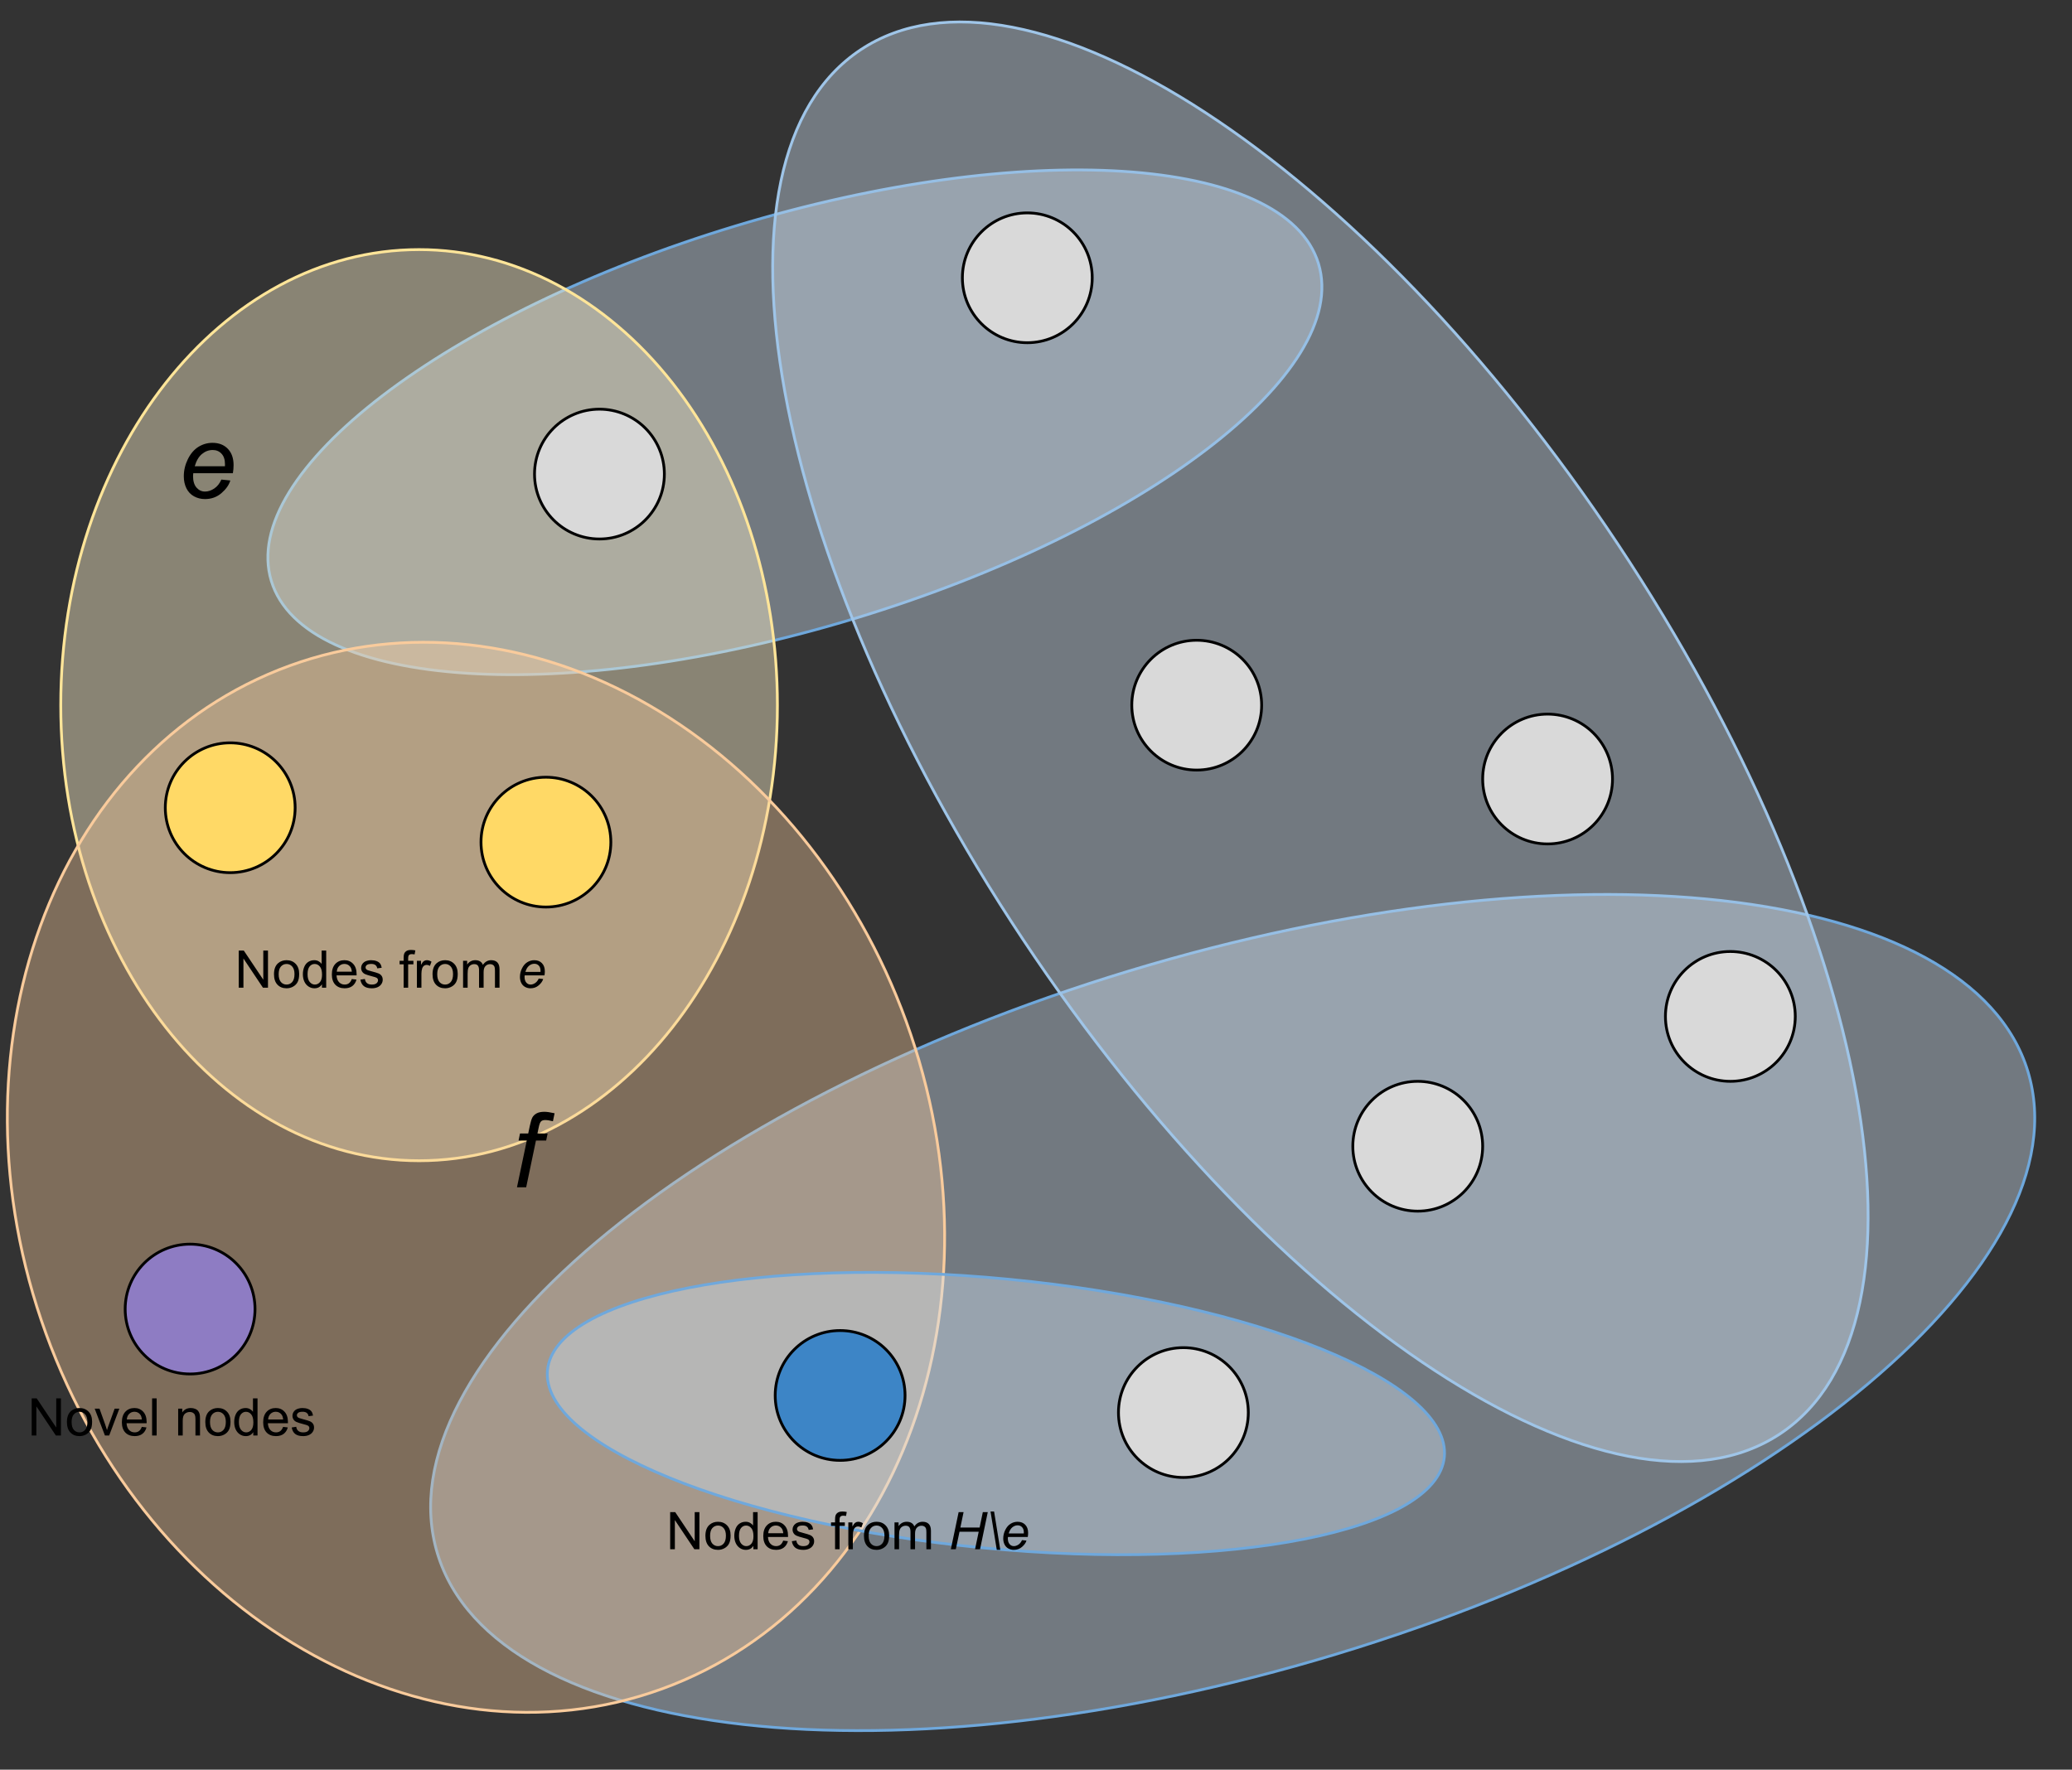 <svg version="1.1" viewBox="0.0 0.0 745.349 636.714" fill="none" stroke="none" stroke-linecap="square" stroke-miterlimit="10" xmlns:xlink="http://www.w3.org/1999/xlink" xmlns="http://www.w3.org/2000/svg"><rect x="0.0" y="0.0" width="745.349" height="636.714" fill="#333333" stroke="none"/><clipPath id="p.0"><path d="m0 0l745.349 0l0 636.714l-745.349 0l0 -636.714z" clip-rule="nonzero"/></clipPath><g clip-path="url(#p.0)"><path fill="#000000" fill-opacity="0.0" d="m0 0l745.349 0l0 636.714l-745.349 0z" fill-rule="evenodd"/><path fill="#d0e2f3" fill-opacity="0.403" d="m97.595 209.007l0 0c-11.837 -38.999 62.893 -96.166 166.913 -127.685l0 0c104.021 -31.519 197.942 -25.456 209.78 13.543l0 0c11.837 38.999 -62.893 96.166 -166.913 127.685l0 0c-104.021 31.519 -197.942 25.456 -209.78 -13.543z" fill-rule="evenodd"/><path stroke="#6fa8dc" stroke-width="1.0" stroke-linejoin="round" stroke-linecap="butt" d="m97.595 209.007l0 0c-11.837 -38.999 62.893 -96.166 166.913 -127.685l0 0c104.021 -31.519 197.942 -25.456 209.78 13.543l0 0c11.837 38.999 -62.893 96.166 -166.913 127.685l0 0c-104.021 31.519 -197.942 25.456 -209.78 -13.543z" fill-rule="evenodd"/><path fill="#d0e2f3" fill-opacity="0.403" d="m157.365 558.945l0 0c-20.578 -67.875 90.815 -161.718 248.803 -209.606l0 0c157.988 -47.888 302.745 -31.686 323.323 36.189l0 0c20.578 67.875 -90.815 161.718 -248.803 209.606l0 0c-157.988 47.888 -302.745 31.685 -323.323 -36.189z" fill-rule="evenodd"/><path stroke="#6fa8dc" stroke-width="1.0" stroke-linejoin="round" stroke-linecap="butt" d="m157.365 558.945l0 0c-20.578 -67.875 90.815 -161.718 248.803 -209.606l0 0c157.988 -47.888 302.745 -31.686 323.323 36.189l0 0c20.578 67.875 -90.815 161.718 -248.803 209.606l0 0c-157.988 47.888 -302.745 31.685 -323.323 -36.189z" fill-rule="evenodd"/><path fill="#fff2cc" fill-opacity="0.421" d="m21.856 253.708l0 0c0 -90.523 57.709 -163.905 128.898 -163.905l0 0c34.186 0 66.971 17.269 91.144 48.007c24.173 30.738 37.753 72.428 37.753 115.899l0 0c0 90.523 -57.709 163.905 -128.898 163.905l0 0c-71.188 0 -128.898 -73.383 -128.898 -163.905z" fill-rule="evenodd"/><path stroke="#ffe599" stroke-width="1.0" stroke-linejoin="round" stroke-linecap="butt" d="m21.856 253.708l0 0c0 -90.523 57.709 -163.905 128.898 -163.905l0 0c34.186 0 66.971 17.269 91.144 48.007c24.173 30.738 37.753 72.428 37.753 115.899l0 0c0 90.523 -57.709 163.905 -128.898 163.905l0 0c-71.188 0 -128.898 -73.383 -128.898 -163.905z" fill-rule="evenodd"/><path fill="#f9cb9c" fill-opacity="0.384" d="m16.53 479.778l0 0c-36.955 -101.664 2.345 -209.25 87.78 -240.299l0 0c41.027 -14.911 87.424 -9.817 128.983 14.162c41.559 23.978 74.877 64.876 92.623 113.697l0 0c36.955 101.664 -2.345 209.25 -87.78 240.299l0 0c-85.435 31.05 -184.651 -26.194 -221.606 -127.858z" fill-rule="evenodd"/><path stroke="#f9cb9c" stroke-width="1.0" stroke-linejoin="round" stroke-linecap="butt" d="m16.53 479.778l0 0c-36.955 -101.664 2.345 -209.25 87.78 -240.299l0 0c41.027 -14.911 87.424 -9.817 128.983 14.162c41.559 23.978 74.877 64.876 92.623 113.697l0 0c36.955 101.664 -2.345 209.25 -87.78 240.299l0 0c-85.435 31.05 -184.651 -26.194 -221.606 -127.858z" fill-rule="evenodd"/><path fill="#d0e2f3" fill-opacity="0.403" d="m196.943 492.975l0 0c2.574 -26.684 76.881 -41.328 165.969 -32.709l0 0c89.087 8.619 159.22 37.238 156.646 63.921l0 0c-2.574 26.684 -76.881 41.328 -165.969 32.709l0 0c-89.087 -8.619 -159.22 -37.238 -156.646 -63.921z" fill-rule="evenodd"/><path stroke="#6fa8dc" stroke-width="1.0" stroke-linejoin="round" stroke-linecap="butt" d="m196.943 492.975l0 0c2.574 -26.684 76.881 -41.328 165.969 -32.709l0 0c89.087 8.619 159.22 37.238 156.646 63.921l0 0c-2.574 26.684 -76.881 41.328 -165.969 32.709l0 0c-89.087 -8.619 -159.22 -37.238 -156.646 -63.921z" fill-rule="evenodd"/><path fill="#d0e2f3" fill-opacity="0.403" d="m309.578 17.918l0 0c59.099 -39.26 181.061 40.377 272.409 177.874l0 0c91.349 137.497 117.493 280.787 58.394 320.047l0 0c-59.099 39.26 -181.061 -40.377 -272.409 -177.874l0 0c-91.349 -137.497 -117.493 -280.787 -58.394 -320.047z" fill-rule="evenodd"/><path stroke="#9fc5e8" stroke-width="1.0" stroke-linejoin="round" stroke-linecap="butt" d="m309.578 17.918l0 0c59.099 -39.26 181.061 40.377 272.409 177.874l0 0c91.349 137.497 117.493 280.787 58.394 320.047l0 0c-59.099 39.26 -181.061 -40.377 -272.409 -177.874l0 0c-91.349 -137.497 -117.493 -280.787 -58.394 -320.047z" fill-rule="evenodd"/><path fill="#ffd966" d="m173.029 302.987l0 0c0 -12.898 10.456 -23.354 23.354 -23.354l0 0c6.194 0 12.134 2.461 16.514 6.84c4.38 4.38 6.84 10.32 6.84 16.514l0 0c0 12.898 -10.456 23.354 -23.354 23.354l0 0c-12.898 0 -23.354 -10.456 -23.354 -23.354z" fill-rule="evenodd"/><path stroke="#000000" stroke-width="1.0" stroke-linejoin="round" stroke-linecap="butt" d="m173.029 302.987l0 0c0 -12.898 10.456 -23.354 23.354 -23.354l0 0c6.194 0 12.134 2.461 16.514 6.84c4.38 4.38 6.84 10.32 6.84 16.514l0 0c0 12.898 -10.456 23.354 -23.354 23.354l0 0c-12.898 0 -23.354 -10.456 -23.354 -23.354z" fill-rule="evenodd"/><path fill="#ffd966" d="m59.462 290.617l0 0c0 -12.898 10.456 -23.354 23.354 -23.354l0 0c6.194 0 12.134 2.461 16.514 6.84c4.38 4.38 6.84 10.32 6.84 16.514l0 0c0 12.898 -10.456 23.354 -23.354 23.354l0 0c-12.898 0 -23.354 -10.456 -23.354 -23.354z" fill-rule="evenodd"/><path stroke="#000000" stroke-width="1.0" stroke-linejoin="round" stroke-linecap="butt" d="m59.462 290.617l0 0c0 -12.898 10.456 -23.354 23.354 -23.354l0 0c6.194 0 12.134 2.461 16.514 6.84c4.38 4.38 6.84 10.32 6.84 16.514l0 0c0 12.898 -10.456 23.354 -23.354 23.354l0 0c-12.898 0 -23.354 -10.456 -23.354 -23.354z" fill-rule="evenodd"/><path fill="#d9d9d9" d="m192.281 170.57l0 0c0 -12.898 10.456 -23.354 23.354 -23.354l0 0c6.194 0 12.134 2.461 16.514 6.84c4.38 4.38 6.84 10.32 6.84 16.514l0 0c0 12.898 -10.456 23.354 -23.354 23.354l0 0c-12.898 0 -23.354 -10.456 -23.354 -23.354z" fill-rule="evenodd"/><path stroke="#000000" stroke-width="1.0" stroke-linejoin="round" stroke-linecap="butt" d="m192.281 170.57l0 0c0 -12.898 10.456 -23.354 23.354 -23.354l0 0c6.194 0 12.134 2.461 16.514 6.84c4.38 4.38 6.84 10.32 6.84 16.514l0 0c0 12.898 -10.456 23.354 -23.354 23.354l0 0c-12.898 0 -23.354 -10.456 -23.354 -23.354z" fill-rule="evenodd"/><path fill="#d9d9d9" d="m346.194 99.948l0 0c0 -12.898 10.456 -23.354 23.354 -23.354l0 0c6.194 0 12.134 2.461 16.514 6.84c4.38 4.38 6.84 10.32 6.84 16.514l0 0c0 12.898 -10.456 23.354 -23.354 23.354l0 0c-12.898 0 -23.354 -10.456 -23.354 -23.354z" fill-rule="evenodd"/><path stroke="#000000" stroke-width="1.0" stroke-linejoin="round" stroke-linecap="butt" d="m346.194 99.948l0 0c0 -12.898 10.456 -23.354 23.354 -23.354l0 0c6.194 0 12.134 2.461 16.514 6.84c4.38 4.38 6.84 10.32 6.84 16.514l0 0c0 12.898 -10.456 23.354 -23.354 23.354l0 0c-12.898 0 -23.354 -10.456 -23.354 -23.354z" fill-rule="evenodd"/><path fill="#d9d9d9" d="m407.134 253.709l0 0c0 -12.898 10.456 -23.354 23.354 -23.354l0 0c6.194 0 12.134 2.461 16.514 6.84c4.38 4.38 6.84 10.32 6.84 16.514l0 0c0 12.898 -10.456 23.354 -23.354 23.354l0 0c-12.898 0 -23.354 -10.456 -23.354 -23.354z" fill-rule="evenodd"/><path stroke="#000000" stroke-width="1.0" stroke-linejoin="round" stroke-linecap="butt" d="m407.134 253.709l0 0c0 -12.898 10.456 -23.354 23.354 -23.354l0 0c6.194 0 12.134 2.461 16.514 6.84c4.38 4.38 6.84 10.32 6.84 16.514l0 0c0 12.898 -10.456 23.354 -23.354 23.354l0 0c-12.898 0 -23.354 -10.456 -23.354 -23.354z" fill-rule="evenodd"/><path fill="#d9d9d9" d="m533.352 280.281l0 0c0 -12.898 10.456 -23.354 23.354 -23.354l0 0c6.194 0 12.134 2.461 16.514 6.84c4.38 4.38 6.84 10.32 6.84 16.514l0 0c0 12.898 -10.456 23.354 -23.354 23.354l0 0c-12.898 0 -23.354 -10.456 -23.354 -23.354z" fill-rule="evenodd"/><path stroke="#000000" stroke-width="1.0" stroke-linejoin="round" stroke-linecap="butt" d="m533.352 280.281l0 0c0 -12.898 10.456 -23.354 23.354 -23.354l0 0c6.194 0 12.134 2.461 16.514 6.84c4.38 4.38 6.84 10.32 6.84 16.514l0 0c0 12.898 -10.456 23.354 -23.354 23.354l0 0c-12.898 0 -23.354 -10.456 -23.354 -23.354z" fill-rule="evenodd"/><path fill="#d9d9d9" d="m486.643 412.404l0 0c0 -12.898 10.456 -23.354 23.354 -23.354l0 0c6.194 0 12.134 2.461 16.514 6.84c4.38 4.38 6.84 10.32 6.84 16.514l0 0c0 12.898 -10.456 23.354 -23.354 23.354l0 0c-12.898 0 -23.354 -10.456 -23.354 -23.354z" fill-rule="evenodd"/><path stroke="#000000" stroke-width="1.0" stroke-linejoin="round" stroke-linecap="butt" d="m486.643 412.404l0 0c0 -12.898 10.456 -23.354 23.354 -23.354l0 0c6.194 0 12.134 2.461 16.514 6.84c4.38 4.38 6.84 10.32 6.84 16.514l0 0c0 12.898 -10.456 23.354 -23.354 23.354l0 0c-12.898 0 -23.354 -10.456 -23.354 -23.354z" fill-rule="evenodd"/><path fill="#d9d9d9" d="m599.097 365.696l0 0c0 -12.898 10.456 -23.354 23.354 -23.354l0 0c6.194 0 12.134 2.461 16.514 6.84c4.38 4.38 6.84 10.32 6.84 16.514l0 0c0 12.898 -10.456 23.354 -23.354 23.354l0 0c-12.898 0 -23.354 -10.456 -23.354 -23.354z" fill-rule="evenodd"/><path stroke="#000000" stroke-width="1.0" stroke-linejoin="round" stroke-linecap="butt" d="m599.097 365.696l0 0c0 -12.898 10.456 -23.354 23.354 -23.354l0 0c6.194 0 12.134 2.461 16.514 6.84c4.38 4.38 6.84 10.32 6.84 16.514l0 0c0 12.898 -10.456 23.354 -23.354 23.354l0 0c-12.898 0 -23.354 -10.456 -23.354 -23.354z" fill-rule="evenodd"/><path fill="#d9d9d9" d="m402.341 508.223l0 0c0 -12.898 10.456 -23.354 23.354 -23.354l0 0c6.194 0 12.134 2.461 16.514 6.84c4.38 4.38 6.84 10.32 6.84 16.514l0 0c0 12.898 -10.456 23.354 -23.354 23.354l0 0c-12.898 0 -23.354 -10.456 -23.354 -23.354z" fill-rule="evenodd"/><path stroke="#000000" stroke-width="1.0" stroke-linejoin="round" stroke-linecap="butt" d="m402.341 508.223l0 0c0 -12.898 10.456 -23.354 23.354 -23.354l0 0c6.194 0 12.134 2.461 16.514 6.84c4.38 4.38 6.84 10.32 6.84 16.514l0 0c0 12.898 -10.456 23.354 -23.354 23.354l0 0c-12.898 0 -23.354 -10.456 -23.354 -23.354z" fill-rule="evenodd"/><path fill="#3d85c6" d="m278.861 502.071l0 0c0 -12.898 10.456 -23.354 23.354 -23.354l0 0c6.194 0 12.134 2.461 16.514 6.84c4.38 4.38 6.84 10.32 6.84 16.514l0 0c0 12.898 -10.456 23.354 -23.354 23.354l0 0c-12.898 0 -23.354 -10.456 -23.354 -23.354z" fill-rule="evenodd"/><path stroke="#000000" stroke-width="1.0" stroke-linejoin="round" stroke-linecap="butt" d="m278.861 502.071l0 0c0 -12.898 10.456 -23.354 23.354 -23.354l0 0c6.194 0 12.134 2.461 16.514 6.84c4.38 4.38 6.84 10.32 6.84 16.514l0 0c0 12.898 -10.456 23.354 -23.354 23.354l0 0c-12.898 0 -23.354 -10.456 -23.354 -23.354z" fill-rule="evenodd"/><path fill="#8e7cc3" d="m45.029 470.987l0 0c0 -12.898 10.456 -23.354 23.354 -23.354l0 0c6.194 0 12.134 2.461 16.514 6.84c4.38 4.38 6.84 10.32 6.84 16.514l0 0c0 12.898 -10.456 23.354 -23.354 23.354l0 0c-12.898 0 -23.354 -10.456 -23.354 -23.354z" fill-rule="evenodd"/><path stroke="#000000" stroke-width="1.0" stroke-linejoin="round" stroke-linecap="butt" d="m45.029 470.987l0 0c0 -12.898 10.456 -23.354 23.354 -23.354l0 0c6.194 0 12.134 2.461 16.514 6.84c4.38 4.38 6.84 10.32 6.84 16.514l0 0c0 12.898 -10.456 23.354 -23.354 23.354l0 0c-12.898 0 -23.354 -10.456 -23.354 -23.354z" fill-rule="evenodd"/><path fill="#000000" fill-opacity="0.0" d="m55.181 134.283l88.913 0l0 64.63l-88.913 0z" fill-rule="evenodd"/><path fill="#000000" d="m79.634 172.545l3.219 0.328q-0.703 2.391 -3.188 4.547q-2.484 2.141 -5.938 2.141q-2.141 0 -3.938 -0.984q-1.797 -1.0 -2.734 -2.891q-0.938 -1.906 -0.938 -4.328q0 -3.172 1.453 -6.141q1.469 -2.984 3.797 -4.438q2.344 -1.453 5.062 -1.453q3.469 0 5.531 2.156q2.062 2.141 2.062 5.859q0 1.422 -0.25 2.922l-14.25 0q-0.078 0.562 -0.078 1.016q0 2.719 1.25 4.156q1.25 1.422 3.047 1.422q1.703 0 3.344 -1.109q1.641 -1.109 2.547 -3.203zm-9.578 -4.797l10.859 0q0.016 -0.516 0.016 -0.734q0 -2.469 -1.25 -3.781q-1.234 -1.328 -3.172 -1.328q-2.125 0 -3.875 1.453q-1.734 1.453 -2.578 4.391z" fill-rule="nonzero"/><path fill="#000000" fill-opacity="0.0" d="m175.278 382.341l88.913 0l0 64.63l-88.913 0z" fill-rule="evenodd"/><path fill="#000000" d="m185.966 427.181l3.531 -16.812l-2.953 0l0.516 -2.547l2.953 0l0.578 -2.75q0.438 -2.062 0.891 -2.969q0.469 -0.906 1.516 -1.5q1.047 -0.594 2.859 -0.594q1.25 0 3.641 0.531l-0.594 2.875q-1.688 -0.438 -2.812 -0.438q-0.969 0 -1.469 0.484q-0.5 0.484 -0.859 2.281l-0.438 2.078l3.672 0l-0.531 2.547l-3.672 0l-3.516 16.812l-3.312 0z" fill-rule="nonzero"/><path fill="#000000" fill-opacity="0.0" d="m75.462 328.438l143.118 0l0 42.016l-143.118 0z" fill-rule="evenodd"/><path fill="#000000" d="m85.884 355.358l0 -13.359l1.812 0l7.016 10.484l0 -10.484l1.688 0l0 13.359l-1.812 0l-7.016 -10.5l0 10.5l-1.688 0zm12.676 -4.844q0 -2.688 1.484 -3.969q1.25 -1.078 3.047 -1.078q2.0 0 3.266 1.312q1.266 1.297 1.266 3.609q0 1.859 -0.562 2.938q-0.562 1.062 -1.641 1.656q-1.062 0.594 -2.328 0.594q-2.031 0 -3.281 -1.297q-1.25 -1.312 -1.25 -3.766zm1.688 0q0 1.859 0.797 2.797q0.812 0.922 2.047 0.922q1.219 0 2.031 -0.922q0.812 -0.938 0.812 -2.844q0 -1.797 -0.812 -2.719q-0.812 -0.922 -2.031 -0.922q-1.234 0 -2.047 0.922q-0.797 0.906 -0.797 2.766zm15.563 4.844l0 -1.219q-0.906 1.438 -2.703 1.438q-1.156 0 -2.125 -0.641q-0.969 -0.641 -1.5 -1.781q-0.531 -1.141 -0.531 -2.625q0 -1.453 0.484 -2.625q0.484 -1.188 1.438 -1.812q0.969 -0.625 2.172 -0.625q0.875 0 1.547 0.375q0.688 0.359 1.109 0.953l0 -4.797l1.641 0l0 13.359l-1.531 0zm-5.172 -4.828q0 1.859 0.781 2.781q0.781 0.922 1.844 0.922q1.078 0 1.828 -0.875q0.75 -0.891 0.75 -2.688q0 -1.984 -0.766 -2.906q-0.766 -0.938 -1.891 -0.938q-1.078 0 -1.812 0.891q-0.734 0.891 -0.734 2.812zm15.907 1.719l1.688 0.203q-0.406 1.484 -1.484 2.312q-1.078 0.812 -2.766 0.812q-2.125 0 -3.375 -1.297q-1.234 -1.312 -1.234 -3.672q0 -2.453 1.25 -3.797q1.266 -1.344 3.266 -1.344q1.938 0 3.156 1.328q1.234 1.312 1.234 3.703q0 0.156 0 0.438l-7.219 0q0.094 1.594 0.906 2.453q0.812 0.844 2.016 0.844q0.906 0 1.547 -0.469q0.641 -0.484 1.016 -1.516zm-5.391 -2.656l5.406 0q-0.109 -1.219 -0.625 -1.828q-0.781 -0.953 -2.031 -0.953q-1.125 0 -1.906 0.766q-0.766 0.75 -0.844 2.016zm8.485 2.875l1.625 -0.25q0.125 0.969 0.75 1.5q0.625 0.516 1.75 0.516q1.125 0 1.672 -0.453q0.547 -0.469 0.547 -1.094q0 -0.547 -0.484 -0.875q-0.328 -0.219 -1.672 -0.547q-1.812 -0.469 -2.516 -0.797q-0.688 -0.328 -1.047 -0.906q-0.359 -0.594 -0.359 -1.312q0 -0.641 0.297 -1.188q0.297 -0.562 0.812 -0.922q0.375 -0.281 1.031 -0.469q0.672 -0.203 1.422 -0.203q1.141 0 2.0 0.328q0.859 0.328 1.266 0.891q0.422 0.562 0.578 1.5l-1.609 0.219q-0.109 -0.75 -0.641 -1.172q-0.516 -0.422 -1.469 -0.422q-1.141 0 -1.625 0.375q-0.469 0.375 -0.469 0.875q0 0.312 0.188 0.578q0.203 0.266 0.641 0.438q0.234 0.094 1.438 0.422q1.75 0.453 2.438 0.75q0.688 0.297 1.078 0.859q0.391 0.562 0.391 1.406q0 0.828 -0.484 1.547q-0.469 0.719 -1.375 1.125q-0.906 0.391 -2.047 0.391q-1.875 0 -2.875 -0.781q-0.984 -0.781 -1.25 -2.328zm15.558 2.891l0 -8.406l-1.453 0l0 -1.266l1.453 0l0 -1.031q0 -0.969 0.172 -1.453q0.234 -0.641 0.828 -1.031q0.594 -0.391 1.672 -0.391q0.688 0 1.531 0.156l-0.25 1.438q-0.5 -0.094 -0.953 -0.094q-0.75 0 -1.062 0.328q-0.312 0.312 -0.312 1.188l0 0.891l1.891 0l0 1.266l-1.891 0l0 8.406l-1.625 0zm4.777 0l0 -9.672l1.469 0l0 1.469q0.562 -1.031 1.031 -1.359q0.484 -0.328 1.062 -0.328q0.828 0 1.688 0.531l-0.562 1.516q-0.609 -0.359 -1.203 -0.359q-0.547 0 -0.969 0.328q-0.422 0.328 -0.609 0.891q-0.281 0.875 -0.281 1.922l0 5.062l-1.625 0zm5.619 -4.844q0 -2.688 1.484 -3.969q1.25 -1.078 3.047 -1.078q2.0 0 3.266 1.312q1.266 1.297 1.266 3.609q0 1.859 -0.562 2.938q-0.562 1.062 -1.641 1.656q-1.062 0.594 -2.328 0.594q-2.031 0 -3.281 -1.297q-1.25 -1.312 -1.25 -3.766zm1.688 0q0 1.859 0.797 2.797q0.812 0.922 2.047 0.922q1.219 0 2.031 -0.922q0.812 -0.938 0.812 -2.844q0 -1.797 -0.812 -2.719q-0.812 -0.922 -2.031 -0.922q-1.234 0 -2.047 0.922q-0.797 0.906 -0.797 2.766zm9.298 4.844l0 -9.672l1.469 0l0 1.359q0.453 -0.719 1.203 -1.141q0.766 -0.438 1.719 -0.438q1.078 0 1.766 0.453q0.688 0.438 0.969 1.234q1.156 -1.688 2.984 -1.688q1.453 0 2.219 0.797q0.781 0.797 0.781 2.453l0 6.641l-1.641 0l0 -6.094q0 -0.984 -0.156 -1.406q-0.156 -0.438 -0.578 -0.703q-0.422 -0.266 -0.984 -0.266q-1.016 0 -1.688 0.688q-0.672 0.672 -0.672 2.156l0 5.625l-1.641 0l0 -6.281q0 -1.094 -0.406 -1.641q-0.406 -0.547 -1.312 -0.547q-0.688 0 -1.281 0.359q-0.594 0.359 -0.859 1.062q-0.25 0.703 -0.25 2.031l0 5.016l-1.641 0z" fill-rule="nonzero"/><path fill="#000000" d="m193.788 352.077l1.609 0.156q-0.344 1.188 -1.594 2.266q-1.234 1.078 -2.969 1.078q-1.062 0 -1.969 -0.5q-0.891 -0.5 -1.359 -1.438q-0.469 -0.953 -0.469 -2.156q0 -1.594 0.734 -3.078q0.734 -1.484 1.891 -2.203q1.172 -0.734 2.531 -0.734q1.734 0 2.766 1.078q1.031 1.062 1.031 2.922q0 0.719 -0.125 1.469l-7.125 0q-0.047 0.281 -0.047 0.5q0 1.359 0.625 2.078q0.625 0.719 1.531 0.719q0.844 0 1.656 -0.547q0.828 -0.562 1.281 -1.609zm-4.781 -2.406l5.422 0q0.016 -0.25 0.016 -0.359q0 -1.234 -0.625 -1.891q-0.625 -0.672 -1.594 -0.672q-1.062 0 -1.938 0.734q-0.859 0.719 -1.281 2.188z" fill-rule="nonzero"/><path fill="#000000" fill-opacity="0.0" d="m0.976 489.562l143.118 0l0 42.016l-143.118 0z" fill-rule="evenodd"/><path fill="#000000" d="m11.398 516.482l0 -13.359l1.812 0l7.016 10.484l0 -10.484l1.688 0l0 13.359l-1.812 0l-7.016 -10.5l0 10.5l-1.688 0zm12.676 -4.844q0 -2.688 1.484 -3.969q1.25 -1.078 3.047 -1.078q2.0 0 3.266 1.312q1.266 1.297 1.266 3.609q0 1.859 -0.562 2.938q-0.562 1.062 -1.641 1.656q-1.062 0.594 -2.328 0.594q-2.031 0 -3.281 -1.297q-1.25 -1.312 -1.25 -3.766zm1.688 0q0 1.859 0.797 2.797q0.812 0.922 2.047 0.922q1.219 0 2.031 -0.922q0.812 -0.938 0.812 -2.844q0 -1.797 -0.812 -2.719q-0.812 -0.922 -2.031 -0.922q-1.234 0 -2.047 0.922q-0.797 0.906 -0.797 2.766zm11.985 4.844l-3.688 -9.672l1.734 0l2.078 5.797q0.328 0.938 0.625 1.938q0.203 -0.766 0.609 -1.828l2.141 -5.906l1.688 0l-3.656 9.672l-1.531 0zm13.266 -3.109l1.688 0.203q-0.406 1.484 -1.484 2.312q-1.078 0.812 -2.766 0.812q-2.125 0 -3.375 -1.297q-1.234 -1.312 -1.234 -3.672q0 -2.453 1.25 -3.797q1.266 -1.344 3.266 -1.344q1.938 0 3.156 1.328q1.234 1.312 1.234 3.703q0 0.156 0 0.438l-7.219 0q0.094 1.594 0.906 2.453q0.812 0.844 2.016 0.844q0.906 0 1.547 -0.469q0.641 -0.484 1.016 -1.516zm-5.391 -2.656l5.406 0q-0.109 -1.219 -0.625 -1.828q-0.781 -0.953 -2.031 -0.953q-1.125 0 -1.906 0.766q-0.766 0.75 -0.844 2.016zm9.094 5.766l0 -13.359l1.641 0l0 13.359l-1.641 0zm9.375 0l0 -9.672l1.469 0l0 1.375q1.062 -1.594 3.078 -1.594q0.875 0 1.609 0.312q0.734 0.312 1.094 0.828q0.375 0.5 0.516 1.203q0.094 0.453 0.094 1.594l0 5.953l-1.641 0l0 -5.891q0 -1.0 -0.203 -1.484q-0.188 -0.5 -0.672 -0.797q-0.484 -0.297 -1.141 -0.297q-1.047 0 -1.812 0.672q-0.75 0.656 -0.75 2.516l0 5.281l-1.641 0zm9.766 -4.844q0 -2.688 1.484 -3.969q1.25 -1.078 3.047 -1.078q2.0 0 3.266 1.312q1.266 1.297 1.266 3.609q0 1.859 -0.562 2.938q-0.562 1.062 -1.641 1.656q-1.062 0.594 -2.328 0.594q-2.031 0 -3.281 -1.297q-1.25 -1.312 -1.25 -3.766zm1.688 0q0 1.859 0.797 2.797q0.812 0.922 2.047 0.922q1.219 0 2.031 -0.922q0.812 -0.938 0.812 -2.844q0 -1.797 -0.812 -2.719q-0.812 -0.922 -2.031 -0.922q-1.234 0 -2.047 0.922q-0.797 0.906 -0.797 2.766zm15.563 4.844l0 -1.219q-0.906 1.438 -2.703 1.438q-1.156 0 -2.125 -0.641q-0.969 -0.641 -1.5 -1.781q-0.531 -1.141 -0.531 -2.625q0 -1.453 0.484 -2.625q0.484 -1.188 1.438 -1.812q0.969 -0.625 2.172 -0.625q0.875 0 1.547 0.375q0.688 0.359 1.109 0.953l0 -4.797l1.641 0l0 13.359l-1.531 0zm-5.172 -4.828q0 1.859 0.781 2.781q0.781 0.922 1.844 0.922q1.078 0 1.828 -0.875q0.75 -0.891 0.75 -2.688q0 -1.984 -0.766 -2.906q-0.766 -0.938 -1.891 -0.938q-1.078 0 -1.812 0.891q-0.734 0.891 -0.734 2.812zm15.907 1.719l1.688 0.203q-0.406 1.484 -1.484 2.312q-1.078 0.812 -2.766 0.812q-2.125 0 -3.375 -1.297q-1.234 -1.312 -1.234 -3.672q0 -2.453 1.25 -3.797q1.266 -1.344 3.266 -1.344q1.938 0 3.156 1.328q1.234 1.312 1.234 3.703q0 0.156 0 0.438l-7.219 0q0.094 1.594 0.906 2.453q0.812 0.844 2.016 0.844q0.906 0 1.547 -0.469q0.641 -0.484 1.016 -1.516zm-5.391 -2.656l5.406 0q-0.109 -1.219 -0.625 -1.828q-0.781 -0.953 -2.031 -0.953q-1.125 0 -1.906 0.766q-0.766 0.75 -0.844 2.016zm8.485 2.875l1.625 -0.25q0.125 0.969 0.75 1.5q0.625 0.516 1.75 0.516q1.125 0 1.672 -0.453q0.547 -0.469 0.547 -1.094q0 -0.547 -0.484 -0.875q-0.328 -0.219 -1.672 -0.547q-1.812 -0.469 -2.516 -0.797q-0.688 -0.328 -1.047 -0.906q-0.359 -0.594 -0.359 -1.312q0 -0.641 0.297 -1.188q0.297 -0.562 0.812 -0.922q0.375 -0.281 1.031 -0.469q0.672 -0.203 1.422 -0.203q1.141 0 2.0 0.328q0.859 0.328 1.266 0.891q0.422 0.562 0.578 1.5l-1.609 0.219q-0.109 -0.75 -0.641 -1.172q-0.516 -0.422 -1.469 -0.422q-1.141 0 -1.625 0.375q-0.469 0.375 -0.469 0.875q0 0.312 0.188 0.578q0.203 0.266 0.641 0.438q0.234 0.094 1.438 0.422q1.75 0.453 2.438 0.75q0.688 0.297 1.078 0.859q0.391 0.562 0.391 1.406q0 0.828 -0.484 1.547q-0.469 0.719 -1.375 1.125q-0.906 0.391 -2.047 0.391q-1.875 0 -2.875 -0.781q-0.984 -0.781 -1.25 -2.328z" fill-rule="nonzero"/><path fill="#000000" fill-opacity="0.0" d="m230.656 530.486l171.685 0l0 42.016l-171.685 0z" fill-rule="evenodd"/><path fill="#000000" d="m241.078 557.406l0 -13.359l1.812 0l7.016 10.484l0 -10.484l1.688 0l0 13.359l-1.812 0l-7.016 -10.5l0 10.5l-1.688 0zm12.676 -4.844q0 -2.688 1.484 -3.969q1.25 -1.078 3.047 -1.078q2.0 0 3.266 1.312q1.266 1.297 1.266 3.609q0 1.859 -0.562 2.938q-0.562 1.062 -1.641 1.656q-1.062 0.594 -2.328 0.594q-2.031 0 -3.281 -1.297q-1.25 -1.312 -1.25 -3.766zm1.688 0q0 1.859 0.797 2.797q0.812 0.922 2.047 0.922q1.219 0 2.031 -0.922q0.812 -0.938 0.812 -2.844q0 -1.797 -0.812 -2.719q-0.812 -0.922 -2.031 -0.922q-1.234 0 -2.047 0.922q-0.797 0.906 -0.797 2.766zm15.563 4.844l0 -1.219q-0.906 1.438 -2.703 1.438q-1.156 0 -2.125 -0.641q-0.969 -0.641 -1.5 -1.781q-0.531 -1.141 -0.531 -2.625q0 -1.453 0.484 -2.625q0.484 -1.188 1.438 -1.812q0.969 -0.625 2.172 -0.625q0.875 0 1.547 0.375q0.688 0.359 1.109 0.953l0 -4.797l1.641 0l0 13.359l-1.531 0zm-5.172 -4.828q0 1.859 0.781 2.781q0.781 0.922 1.844 0.922q1.078 0 1.828 -0.875q0.75 -0.891 0.75 -2.688q0 -1.984 -0.766 -2.906q-0.766 -0.938 -1.891 -0.938q-1.078 0 -1.812 0.891q-0.734 0.891 -0.734 2.812zm15.907 1.719l1.688 0.203q-0.406 1.484 -1.484 2.312q-1.078 0.812 -2.766 0.812q-2.125 0 -3.375 -1.297q-1.234 -1.312 -1.234 -3.672q0 -2.453 1.25 -3.797q1.266 -1.344 3.266 -1.344q1.938 0 3.156 1.328q1.234 1.312 1.234 3.703q0 0.156 0 0.438l-7.219 0q0.094 1.594 0.906 2.453q0.812 0.844 2.016 0.844q0.906 0 1.547 -0.469q0.641 -0.484 1.016 -1.516zm-5.391 -2.656l5.406 0q-0.109 -1.219 -0.625 -1.828q-0.781 -0.953 -2.031 -0.953q-1.125 0 -1.906 0.766q-0.766 0.75 -0.844 2.016zm8.485 2.875l1.625 -0.25q0.125 0.969 0.75 1.5q0.625 0.516 1.75 0.516q1.125 0 1.672 -0.453q0.547 -0.469 0.547 -1.094q0 -0.547 -0.484 -0.875q-0.328 -0.219 -1.672 -0.547q-1.812 -0.469 -2.516 -0.797q-0.688 -0.328 -1.047 -0.906q-0.359 -0.594 -0.359 -1.312q0 -0.641 0.297 -1.188q0.297 -0.562 0.812 -0.922q0.375 -0.281 1.031 -0.469q0.672 -0.203 1.422 -0.203q1.141 0 2.0 0.328q0.859 0.328 1.266 0.891q0.422 0.562 0.578 1.5l-1.609 0.219q-0.109 -0.75 -0.641 -1.172q-0.516 -0.422 -1.469 -0.422q-1.141 0 -1.625 0.375q-0.469 0.375 -0.469 0.875q0 0.312 0.188 0.578q0.203 0.266 0.641 0.438q0.234 0.094 1.438 0.422q1.75 0.453 2.438 0.75q0.688 0.297 1.078 0.859q0.391 0.562 0.391 1.406q0 0.828 -0.484 1.547q-0.469 0.719 -1.375 1.125q-0.906 0.391 -2.047 0.391q-1.875 0 -2.875 -0.781q-0.984 -0.781 -1.25 -2.328zm15.558 2.891l0 -8.406l-1.453 0l0 -1.266l1.453 0l0 -1.031q0 -0.969 0.172 -1.453q0.234 -0.641 0.828 -1.031q0.594 -0.391 1.672 -0.391q0.688 0 1.531 0.156l-0.25 1.438q-0.5 -0.094 -0.953 -0.094q-0.75 0 -1.062 0.328q-0.312 0.312 -0.312 1.188l0 0.891l1.891 0l0 1.266l-1.891 0l0 8.406l-1.625 0zm4.777 0l0 -9.672l1.469 0l0 1.469q0.562 -1.031 1.031 -1.359q0.484 -0.328 1.062 -0.328q0.828 0 1.688 0.531l-0.562 1.516q-0.609 -0.359 -1.203 -0.359q-0.547 0 -0.969 0.328q-0.422 0.328 -0.609 0.891q-0.281 0.875 -0.281 1.922l0 5.062l-1.625 0zm5.619 -4.844q0 -2.688 1.484 -3.969q1.25 -1.078 3.047 -1.078q2.0 0 3.266 1.312q1.266 1.297 1.266 3.609q0 1.859 -0.562 2.938q-0.562 1.062 -1.641 1.656q-1.062 0.594 -2.328 0.594q-2.031 0 -3.281 -1.297q-1.25 -1.312 -1.25 -3.766zm1.688 0q0 1.859 0.797 2.797q0.812 0.922 2.047 0.922q1.219 0 2.031 -0.922q0.812 -0.938 0.812 -2.844q0 -1.797 -0.812 -2.719q-0.812 -0.922 -2.031 -0.922q-1.234 0 -2.047 0.922q-0.797 0.906 -0.797 2.766zm9.298 4.844l0 -9.672l1.469 0l0 1.359q0.453 -0.719 1.203 -1.141q0.766 -0.438 1.719 -0.438q1.078 0 1.766 0.453q0.688 0.438 0.969 1.234q1.156 -1.688 2.984 -1.688q1.453 0 2.219 0.797q0.781 0.797 0.781 2.453l0 6.641l-1.641 0l0 -6.094q0 -0.984 -0.156 -1.406q-0.156 -0.438 -0.578 -0.703q-0.422 -0.266 -0.984 -0.266q-1.016 0 -1.688 0.688q-0.672 0.672 -0.672 2.156l0 5.625l-1.641 0l0 -6.281q0 -1.094 -0.406 -1.641q-0.406 -0.547 -1.312 -0.547q-0.688 0 -1.281 0.359q-0.594 0.359 -0.859 1.062q-0.25 0.703 -0.25 2.031l0 5.016l-1.641 0z" fill-rule="nonzero"/><path fill="#000000" d="m342.045 557.406l2.797 -13.359l1.781 0l-1.156 5.547l6.922 0l1.156 -5.547l1.781 0l-2.781 13.359l-1.797 0l1.312 -6.297l-6.906 0l-1.328 6.297l-1.781 0zm16.52 0.219l-2.25 -13.797l1.281 0l2.234 13.797l-1.266 0zm9.074 -3.5l1.609 0.156q-0.344 1.188 -1.594 2.266q-1.234 1.078 -2.969 1.078q-1.062 0 -1.969 -0.5q-0.891 -0.5 -1.359 -1.438q-0.469 -0.953 -0.469 -2.156q0 -1.594 0.734 -3.078q0.734 -1.484 1.891 -2.203q1.172 -0.734 2.531 -0.734q1.734 0 2.766 1.078q1.031 1.062 1.031 2.922q0 0.719 -0.125 1.469l-7.125 0q-0.047 0.281 -0.047 0.5q0 1.359 0.625 2.078q0.625 0.719 1.531 0.719q0.844 0 1.656 -0.547q0.828 -0.562 1.281 -1.609zm-4.781 -2.406l5.422 0q0.016 -0.25 0.016 -0.359q0 -1.234 -0.625 -1.891q-0.625 -0.672 -1.594 -0.672q-1.062 0 -1.938 0.734q-0.859 0.719 -1.281 2.188z" fill-rule="nonzero"/></g></svg>